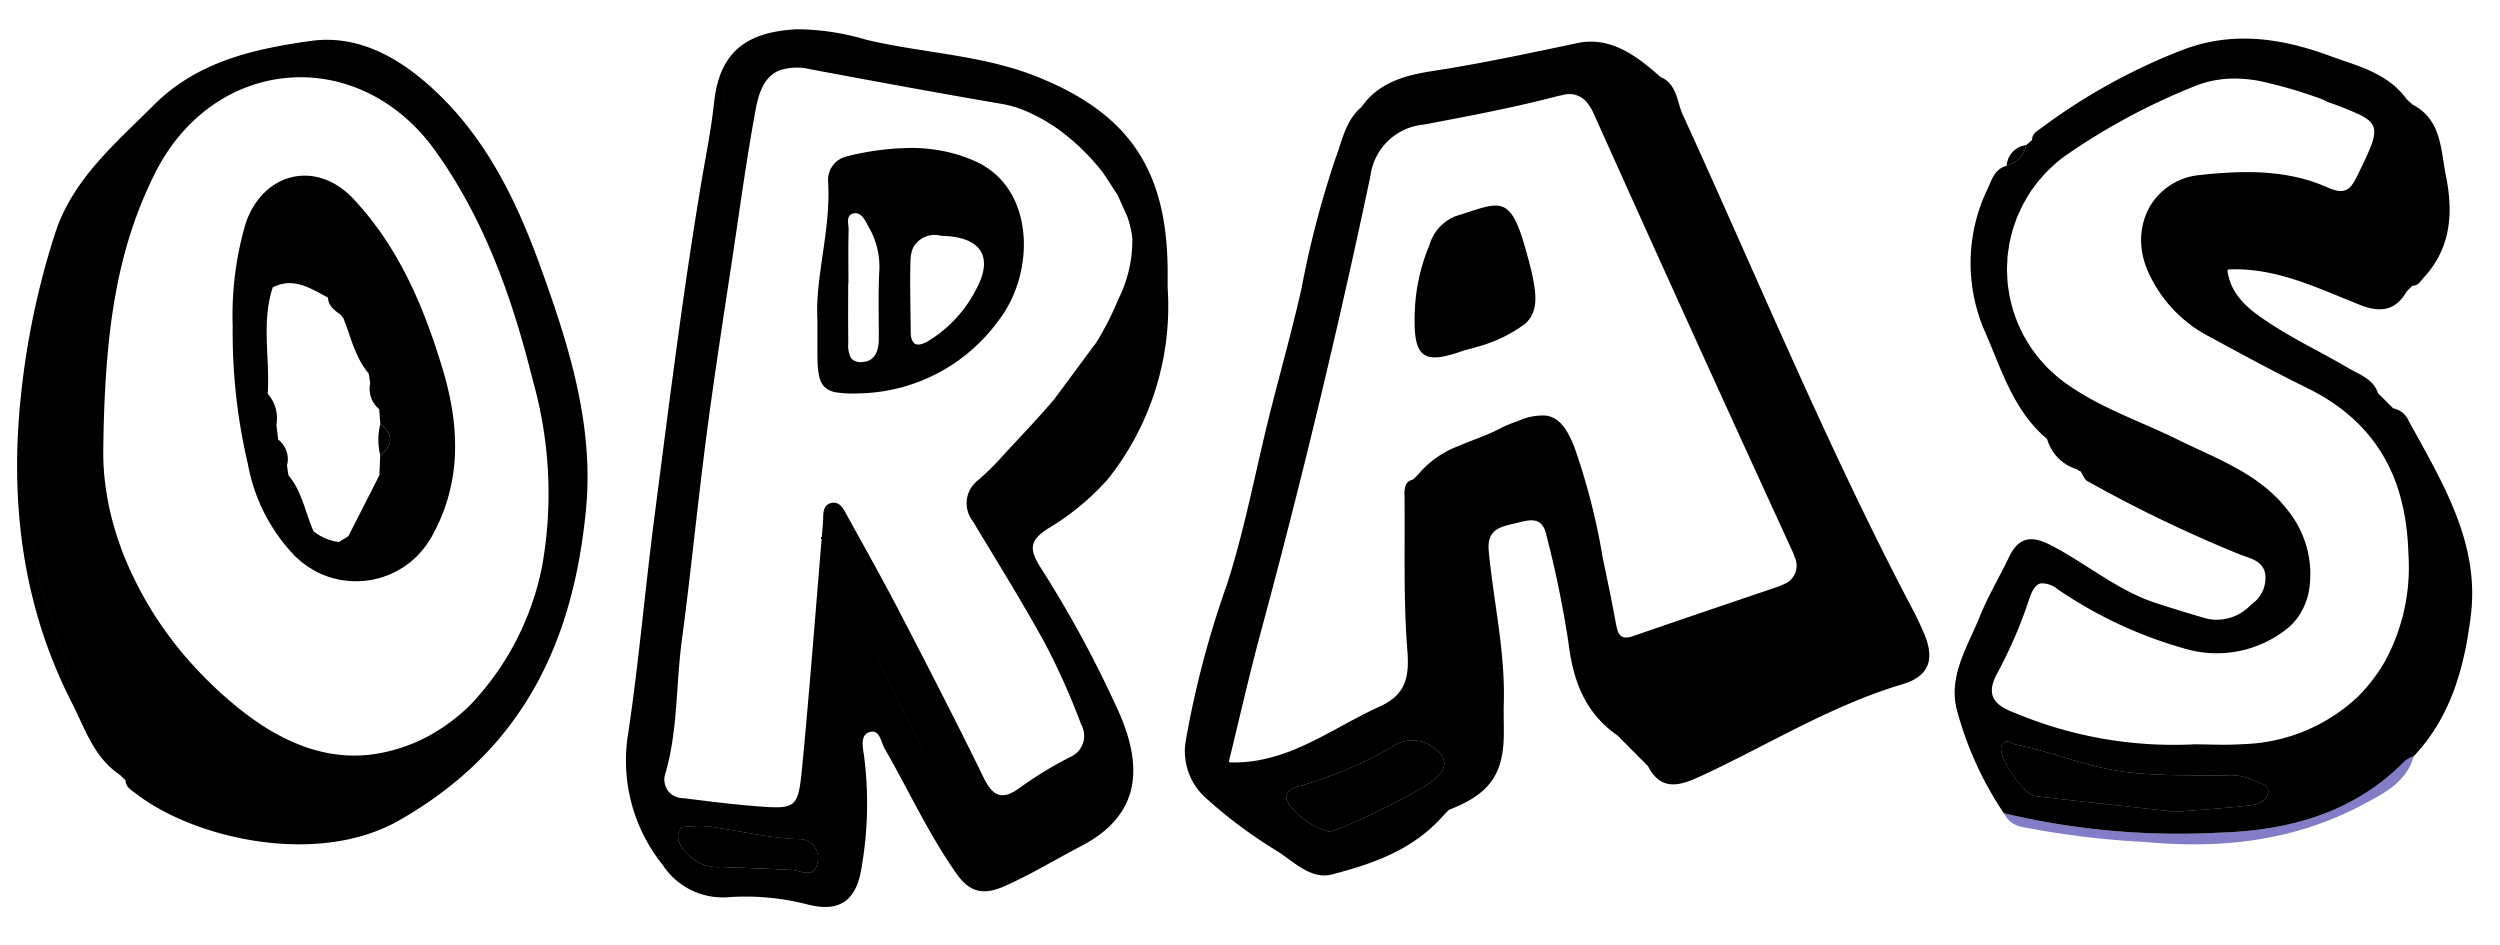 <svg id="Layer_1" data-name="Layer 1" xmlns="http://www.w3.org/2000/svg" viewBox="0 0 180 68.03"><defs><style>.cls-1{fill:#837cc6;}.cls-2{fill:none;}</style></defs><path class="cls-1" d="M144.285,58.551a54.348,54.348,0,0,0,15.5,1.4c5.075-.159,9.707-1.426,13.389-5.177a2.378,2.378,0,0,1,.619-.332c-.53,1.918-2.227,2.725-3.724,3.519-4.857,2.577-10.096,3.173-15.532,2.668a63.331,63.331,0,0,1-7.775-.872C145.821,59.55,144.79,59.619,144.285,58.551Z"/><path class="cls-1" d="M156.643,58.448c-3.094-.342-6.6-.717-10.103-1.128-.839-.098-2.686-2.837-2.442-3.551.237-.695.704-.225,1.057-.154,2.022.41,3.956,1.138,5.968,1.62,2.978.713,5.94.546,8.92.621a3.984,3.984,0,0,1,2.149.299c.425.267,1.252.254,1.101.984-.116.562-.784.794-1.318.855C160.342,58.179,158.7,58.28,156.643,58.448Z"/><path class="cls-1" d="M95.67,59.865a5.131,5.131,0,0,1-2.922-2.067c-.383-.578.112-1.016.73-1.167a30.079,30.079,0,0,0,6.663-2.795,2.573,2.573,0,0,1,2.595-.301c1.556.841,1.672,1.803.245,2.81C101.654,57.282,96.461,59.838,95.67,59.865Z"/><path class="cls-1" d="M50.861,59.493c2.148.266,4.334.842,6.598.925a1.362,1.362,0,0,1,1.381,1.763c-.29,1.101-1.14.496-1.812.458-1.704-.096-3.411-.153-5.117-.215a3.024,3.024,0,0,1-1.745-.395c-.758-.517-1.487-1.262-1.32-2.04C49.031,59.135,50.11,59.729,50.861,59.493Z"/><path class="cls-2" d="M78.935,24.656q.446-.728.84-1.493.392-.766.724-1.576a9.481,9.481,0,0,0,1.031-4.393,6.371,6.371,0,0,0-.127-.778,7.679,7.679,0,0,0-.224-.789L80.47,14.043,79.465,12.501a15.113,15.113,0,0,0-1.24-1.441l-.024-.023A15.458,15.458,0,0,0,76.812,9.78,12.39,12.39,0,0,0,73.717,7.932a7.774,7.774,0,0,0-1.559-.449c-4.611-.785-9.21-1.639-13.807-2.498a4.06,4.06,0,0,0-2.199.068,2.154,2.154,0,0,0-.938.701,3.018,3.018,0,0,0-.338.551,4.697,4.697,0,0,0-.262.686,7.753,7.753,0,0,0-.196.823c-.688,3.706-1.18,7.437-1.746,11.159-.64,4.206-1.289,8.411-1.839,12.629q-.236,1.808-.446,3.62c-.426,3.623-.809,7.251-1.294,10.866-.327,2.441-.317,4.924-.697,7.354a17.825,17.825,0,0,1-.536,2.41,1.325,1.325,0,0,0-.028.309c0.0.009-.003.018-.002.027 0.0.011.007.019.007.03a1.32,1.32,0,0,0,.111.461c.008.018.018.034.026.052a1.33,1.33,0,0,0,.266.365c.014.013.028.024.042.036a1.314,1.314,0,0,0,.385.239c.019.007.037.012.056.018a1.509,1.509,0,0,0,.207.054,1.208,1.208,0,0,0,.276.025l.003 0c.807.099,1.615.201,2.423.296s1.617.181,2.427.247c.077.006.154.017.231.023l.041.003c.356.027.672.051.952.066.16.009.311.015.449.018,1.687.032,1.791-.462,2.036-3.031.555-5.816.999-11.642,1.486-17.464.006-.067.008-.137.01-.207.004-.141.005-.287.017-.427a1.11,1.11,0,0,1,.129-.475.65.65,0,0,1,.414-.296.767.767,0,0,1,.208-.028.678.678,0,0,1,.181.026.753.753,0,0,1,.333.208l.017.015a1.924,1.924,0,0,1,.242.338c.072.123.138.251.203.369,1.257,2.285,2.54,4.557,3.74,6.871,2.064,3.979,4.117,7.965,6.085,11.991.436.892.875,1.292,1.45,1.238a1.647,1.647,0,0,0,.557-.169,4.104,4.104,0,0,0,.652-.408,26.353,26.353,0,0,1,3.579-2.174l.001-0a1.65,1.65,0,0,0,.151-.075c.024-.014.043-.032.067-.047a1.622,1.622,0,0,0,.142-.1c.042-.033.081-.067.119-.103a1.621,1.621,0,0,0,.113-.12c.035-.041.067-.082.098-.125.031-.044.058-.089.084-.135s.05-.093.072-.141c.022-.049.04-.098.057-.149.017-.05.031-.099.043-.15.012-.053.021-.105.028-.159.007-.052.011-.103.013-.155a1.616,1.616,0,0,0-.003-.162c-.003-.054-.009-.107-.018-.161-.009-.053-.02-.105-.034-.157A2.073,2.073,0,0,0,77.85,52.169a51.282,51.282,0,0,0-2.589-5.805c-1.224-2.237-2.546-4.422-3.869-6.605q-.661-1.092-1.319-2.185-.063-.076-.119-.157c-.022-.032-.034-.066-.054-.098a2.101,2.101,0,0,1-.104-.191c-.029-.061-.054-.122-.077-.185-.024-.065-.044-.131-.061-.198q-.025-.099-.04-.199c-.01-.066-.017-.132-.02-.198q-.005-.101-.001-.202c.003-.067.009-.133.018-.199.009-.066.022-.13.037-.195q.024-.099.056-.195c.021-.062.046-.124.074-.184q.042-.092.093-.181c.034-.059.072-.116.112-.172.039-.054.081-.107.125-.158a2.784,2.784,0,0,1,.387-.353,21.522,21.522,0,0,0,1.935-1.953c1.171-1.252,2.35-2.499,3.459-3.798Zm-6.982-1.656a12.707,12.707,0,0,1-10.133,5.325,8.403,8.403,0,0,1-1.551-.064,1.617,1.617,0,0,1-.9-.397c-.42-.412-.518-1.152-.517-2.436 0-.671,0-1.341,0-2.423-.022-.384-.024-.773-.009-1.167.016-.441.055-.889.103-1.341.118-1.104.305-2.238.458-3.393.014-.106.027-.211.04-.317a24.096,24.096,0,0,0,.201-2.426c.011-.433.005-.867-.023-1.304a1.742,1.742,0,0,1,1.326-1.793,19.841,19.841,0,0,1,4.663-.612,12.113,12.113,0,0,1,2.317.228,10.663,10.663,0,0,1,2.289.732C74.574,13.57,74.515,19.642,71.953,23Z"/><path class="cls-2" d="M117.564,45.807c3.458-1.198,6.925-2.367,10.39-3.544a3.857,3.857,0,0,0,.472-.193,1.432,1.432,0,0,0,.785-1.971,4.477,4.477,0,0,0-.195-.495l-.042-.092Q121.825,23.969,114.827,8.359l-.042-.093a3.667,3.667,0,0,0-.562-.933,1.62,1.62,0,0,0-1.716-.485c-.162.027-.336.065-.522.113-3.123.814-6.307,1.407-9.481,2.01a4.257,4.257,0,0,0-3.834,3.706l-.009.042Q95.151,29.327,90.722,45.72l-.011.041c-.806,3.003-1.49,6.038-2.231,9.058l.061.071a9.863,9.863,0,0,0,2.236-.182,13.367,13.367,0,0,0,2.743-.88c.881-.381,1.737-.83,2.59-1.29,1.065-.575,2.125-1.167,3.222-1.663,1.886-.853,2.15-2.111,1.996-4.062-.146-1.847-.187-3.701-.197-5.559-.005-.929-.002-1.858 0-2.787s.003-1.858-.007-2.786a2.046,2.046,0,0,1,.07-.703.661.661,0,0,1,.185-.277.843.843,0,0,1,.368-.177l0-0q.181-.181.362-.363a6.952,6.952,0,0,1,2.875-2.036c.539-.233,1.093-.439,1.641-.657a14.204,14.204,0,0,0,1.6-.73,9.133,9.133,0,0,1,1.022-.401,4.3,4.3,0,0,1,2.026-.417c.724.086,1.249.552,1.723,1.471.119.23.234.488.349.775A47.293,47.293,0,0,1,115.39,40.13c.337,1.612.677,3.224.972,4.845C116.494,45.704,116.718,46.1,117.564,45.807Zm-7.111-23.54a2.153,2.153,0,0,1-.142.382,2.242,2.242,0,0,1-.497.66,10.248,10.248,0,0,1-3.487,1.671c-.345.119-.711.177-1.055.298a9.428,9.428,0,0,1-1.389.396,3.004,3.004,0,0,1-.7.056c-1.128-.063-1.429-1.07-1.31-3.518a13.54,13.54,0,0,1,1.042-4.55,3.195,3.195,0,0,1,1.89-2.098c3.132-.959,3.892-1.728,5.039,2.374.167.596.308,1.128.42,1.605a12.178,12.178,0,0,1,.24,1.281c.023.19.037.369.042.537A3.126,3.126,0,0,1,110.453,22.267Z"/><path class="cls-2" d="M38.367,27.404c-1.462-5.877-3.438-11.509-6.993-16.502-5.523-7.756-15.98-6.932-20.233,1.611C8.482,17.855,7.534,23.553,7.437,32.374a17.184,17.184,0,0,0,.125,2.342,19.684,19.684,0,0,0,.379,2.167,22.465,22.465,0,0,0,1.17,3.582c.227.539.486,1.079.76,1.618.339.666.706,1.331,1.119,1.989a26.825,26.825,0,0,0,1.66,2.354q.457.579.956,1.147A28.731,28.731,0,0,0,15.773,49.781q.585.536,1.213,1.052a21.267,21.267,0,0,0,1.731,1.287,14.921,14.921,0,0,0,3.126,1.611,11.555,11.555,0,0,0,1.332.398,10.451,10.451,0,0,0,1.377.227,9.978,9.978,0,0,0,2.883-.142,12.197,12.197,0,0,0,1.28-.322,12.042,12.042,0,0,0,2.318-.997,13.299,13.299,0,0,0,2.894-2.208A20.143,20.143,0,0,0,39.031,40.773a29.877,29.877,0,0,0,.404-3.354q.053-.842.059-1.684.006-.842-.036-1.684a29.866,29.866,0,0,0-.676-5.006Q38.598,28.22,38.367,27.404Zm-6.532,9.665a13.49,13.49,0,0,1-.695,1.469l-.001.001a6.252,6.252,0,0,1-.457.725c-.036.05-.072.099-.109.148a6.447,6.447,0,0,1-.518.595c-.017.017-.031.038-.048.055q-.224.221-.465.414c-.046.037-.095.069-.142.105-.113.086-.226.172-.344.25-.091.06-.185.112-.278.166-.079.046-.155.095-.236.137-.115.06-.232.112-.349.165-.064.029-.127.061-.192.087-.122.05-.246.092-.37.134-.066.022-.131.047-.198.068-.116.035-.233.062-.351.09-.08.019-.159.041-.239.057-.102.02-.205.033-.307.048-.099.015-.197.031-.297.041-.085.008-.17.01-.255.015-.117.007-.234.014-.352.014-.073-0-.146-.006-.219-.008-.128-.004-.255-.009-.383-.021-.074-.007-.147-.02-.22-.03-.124-.017-.248-.032-.372-.056-.093-.018-.185-.044-.278-.066-.1-.025-.201-.046-.301-.076-.142-.042-.282-.094-.422-.147-.049-.018-.098-.033-.147-.052-.191-.078-.38-.165-.566-.264-.021-.011-.04-.027-.061-.039a6.446,6.446,0,0,1-.67-.423c-.049-.035-.096-.071-.144-.107a6.252,6.252,0,0,1-.649-.565A12.816,12.816,0,0,1,17.851,33.426q-.288-1.223-.501-2.46a41.247,41.247,0,0,1-.596-7.495,22.06,22.06,0,0,1,.375-5.042,22.02,22.02,0,0,1,.559-2.347c1.254-3.676,5.08-4.62,7.761-1.759,3.233,3.45,5.045,7.7,6.398,12.171q.233.77.414,1.537.18.767.3,1.53a16.227,16.227,0,0,1,.2,3.033A13.034,13.034,0,0,1,31.836,37.069Z"/><path class="cls-2" d="M27.313,34.224l.066-1.438a4.646,4.646,0,0,1,.005-2.26q-.041-.534-.083-1.067a1.889,1.889,0,0,1-.643-1.872q-.056-.346-.113-.692a5.333,5.333,0,0,1-.625-.927,10.745,10.745,0,0,1-.645-1.524c-.185-.522-.356-1.049-.565-1.56l-0-0a.427.427,0,0,1-.124-.149c-.016-.025-.045-.039-.056-.068-.437-.318-.889-.625-.918-1.244-1.249-.652-2.463-1.495-3.973-.731h-0c-.833,2.52-.193,5.109-.364,7.66l0.0 0a2.656,2.656,0,0,1,.626,2.242l.128,1.057a1.771,1.771,0,0,1,.633,1.865l.103.701c.981,1.171,1.215,2.677,1.802,4.025l0.0 0-.001-.001a3.607,3.607,0,0,0,1.836.786l.683-.425v-0Z"/><path class="cls-2" d="M67.775,16.981a1.766,1.766,0,0,0-2.018.831,2.362,2.362,0,0,0-.2.939c-.027.85-.025,1.7-.016,2.551.009.851.026,1.702.03,2.553a2.518,2.518,0,0,0,.021.33.949.949,0,0,0,.159.448c.197.258.555.228,1.075-.073a9.27,9.27,0,0,0,3.43-3.677C71.567,18.517,70.677,17.033,67.775,16.981Z"/><path class="cls-2" d="M62.524,16.301c-.238-.446-.505-1.006-.999-.946a.512.512,0,0,0-.349.163c-.211.25-.065.722-.074,1.049-.018.641-.021,1.282-.02,1.923s.007,1.282.007,1.924H61.071c0,1.343-.013,2.687.005,4.03.001.09 0.0.183-0.0.277a2.058,2.058,0,0,0,.155.985.662.662,0,0,0,.203.223.989.989,0,0,0,.599.141H62.032c.976-.026,1.244-.824,1.244-1.708-.001-1.649-.053-3.301.04-4.945A5.746,5.746,0,0,0,62.524,16.301Z"/><path class="cls-2" d="M173.404,39.844c-.008-.321-.025-.637-.048-.948-.029-.397-.073-.785-.126-1.167q-.107-.765-.281-1.485c-.088-.363-.184-.722-.297-1.068a12.342,12.342,0,0,0-.666-1.634,11.338,11.338,0,0,0-1.418-2.192,11.674,11.674,0,0,0-1.237-1.284,13.543,13.543,0,0,0-2.316-1.652q-.433-.247-.899-.476c-2.352-1.153-4.656-2.407-6.959-3.656a9.732,9.732,0,0,1-4.544-4.834,6.032,6.032,0,0,1-.215-.598,5.549,5.549,0,0,1-.222-1.185,4.931,4.931,0,0,1,.33-2.205,4.564,4.564,0,0,1,.517-.949,4.669,4.669,0,0,1,3.373-1.908c3.105-.338,6.268-.411,9.193.897,1.14.51,1.563.221,1.99-.558.061-.111.122-.232.185-.363.171-.351.325-.67.462-.96.137-.29.257-.551.357-.788.067-.158.125-.305.174-.443.049-.138.089-.266.12-.386a1.787,1.787,0,0,0,.064-.63,1.006,1.006,0,0,0-.062-.259,1.136,1.136,0,0,0-.328-.444,3.011,3.011,0,0,0-.62-.395,23.241,23.241,0,0,0-2.215-.886c-.229-.084-.44-.219-.67-.294a33.095,33.095,0,0,0-4.454-1.281,10.643,10.643,0,0,0-1.13-.137,8.179,8.179,0,0,0-1.718.062q-.289.042-.58.108a7.478,7.478,0,0,0-1.172.372,46.61,46.61,0,0,0-9.154,4.903c-.269.186-.526.386-.775.596-.114.097-.218.201-.327.302-.126.117-.254.23-.374.353-.127.13-.244.267-.363.403-.09.103-.183.204-.269.31-.12.148-.229.302-.34.456-.055.076-.115.148-.168.226-.019.028-.034.058-.052.087-.122.185-.233.374-.341.565-.06.106-.124.21-.18.318-.086.166-.162.335-.239.505-.064.14-.13.278-.187.42-.053.133-.096.268-.143.403-.063.18-.129.36-.182.542-.03.104-.051.21-.078.315-.054.211-.108.422-.147.635-.019.101-.029.203-.044.304-.033.215-.067.43-.086.646-.012.133-.013.267-.019.401-.009.183-.021.366-.02.549.001.182.016.364.027.547.008.134.011.269.024.402.022.215.058.429.093.643.017.102.028.204.048.305.042.212.098.422.154.632.028.105.051.212.082.316.055.182.123.36.188.54.049.134.093.268.148.4.059.142.128.28.193.42.078.168.156.336.244.5.058.107.123.211.185.316.111.19.224.378.348.561.071.105.149.207.225.31.112.152.223.305.345.451.087.106.182.206.273.308.121.134.239.27.368.398.12.12.249.232.375.346.111.1.217.204.334.3.248.205.506.4.774.581l.007.006q.454.315.924.598c2.191,1.322,4.615,2.171,6.901,3.299,2.887,1.425,5.99,2.479,8.036,5.208a7.3,7.3,0,0,1,1.417,5.854,4.91,4.91,0,0,1-.62,1.523,4.21,4.21,0,0,1-1.11,1.186,8.103,8.103,0,0,1-6.937,1.362,31.066,31.066,0,0,1-9.4-4.345,1.759,1.759,0,0,0-1.218-.419c-.32.074-.569.389-.796,1.032q-.452,1.387-1.025,2.729-.572,1.341-1.261,2.628c-1.004,1.765-.138,2.433,1.285,2.962a29.539,29.539,0,0,0,12.842,2.238c1.047,0,2.274.072,3.49-.013a12.573,12.573,0,0,0,8.32-3.437,12.23,12.23,0,0,0,1.95-2.559,14.184,14.184,0,0,0,1.704-6.734c0-.012-.001-.024-.001-.035C173.437,40.491,173.427,40.167,173.404,39.844Z"/><path d="M114.955,6.981a6.383,6.383,0,0,1,.348.685c3.046,6.848,6.14,13.675,9.22,20.507.246.546.489,1.094.733,1.641-.244-.547-.487-1.095-.733-1.641-3.08-6.833-6.174-13.66-9.22-20.507A6.379,6.379,0,0,0,114.955,6.981Z"/><path d="M103.009,33.885a16.21,16.21,0,0,0,1.713-.737A16.222,16.222,0,0,1,103.009,33.885Z"/><path d="M102.737,53.534a2.573,2.573,0,0,0-2.595.301,30.078,30.078,0,0,1-6.663,2.795c-.618.151-1.113.589-.73,1.167a5.13,5.13,0,0,0,2.922,2.067c.79-.027,5.983-2.583,7.312-3.52C104.408,55.338,104.293,54.376,102.737,53.534Z"/><path d="M126.435,32.459c1.124,2.526,2.257,5.048,3.479,7.526C128.692,37.507,127.559,34.985,126.435,32.459Z"/><path d="M113.474,5.992a1.5,1.5,0,0,1,1.025.417A1.5,1.5,0,0,0,113.474,5.992Z"/><path d="M101.767,44.767V44.767c-0.0.004 0.0.008-0.0.012C101.767,44.775,101.767,44.771,101.767,44.767Z"/><path d="M1.866,34.239c-.001-.814.029-1.622.083-2.425-.054.803-.084,1.611-.083,2.426.006,5.255,1.572,10.001,3.325,14.801a13.928,13.928,0,0,0,.788,1.739,13.928,13.928,0,0,1-.788-1.739C3.437,44.241,1.871,39.495,1.866,34.239Z"/><path d="M17.851,33.426q-.288-1.223-.501-2.46.213,1.237.501,2.46A12.816,12.816,0,0,0,21.199,39.999a6.252,6.252,0,0,0,.649.565,6.23,6.23,0,0,1-.649-.565A12.816,12.816,0,0,1,17.851,33.426Z"/><path d="M31.139,38.539l.001-.001a13.49,13.49,0,0,0,.695-1.469,13.495,13.495,0,0,1-.695,1.469Z"/><path d="M107.703,49.497c-.091-.742-.202-1.486-.293-2.219-.084-.678-.144-1.36-.199-2.042.055.683.116,1.364.199,2.042C107.5,48.011,107.612,48.755,107.703,49.497Z"/><path d="M90.712,45.761l.011-.041-.011.041c-.806,3.003-1.49,6.038-2.231,9.058a.715.715,0,0,1-.561-.78.715.715,0,0,0,.56.78l.061.071-.061-.071C89.221,51.799,89.906,48.764,90.712,45.761Z"/><path d="M103.883,25.673a9.428,9.428,0,0,0,1.389-.396c.344-.121.71-.178,1.055-.298-.345.119-.711.177-1.055.298A9.43,9.43,0,0,1,103.883,25.673Z"/><path d="M106.919,20.928l.001-.024V20.904a1.111,1.111,0,0,1-.052.239A1.108,1.108,0,0,0,106.919,20.928Z"/><path d="M105.384,19.381a.349.349,0,0,0-.291.283A.349.349,0,0,1,105.384,19.381Z"/><path d="M105.213,21.905a.735.735,0,0,0,.499.148l0-0h-0A.735.735,0,0,1,105.213,21.905Z"/><path d="M38.957,47.272q.244-.594.455-1.205c.401-1.083.777-2.173,1.107-3.269-.329,1.097-.705,2.186-1.107,3.269Q39.202,46.678,38.957,47.272Z"/><path d="M97.607,52.579q.837-.465,1.65-.973c.557-.359,1.023-.616,1.407-.825-.384.209-.85.466-1.407.825Q98.444,52.113,97.607,52.579Z"/><path d="M114.827,8.359q6.998,15.609,14.146,31.151Q121.842,23.961,114.827,8.359Z"/><path d="M102.504,8.972c3.174-.603,6.358-1.197,9.481-2.01.186-.049.36-.087.522-.113-.162.027-.336.065-.522.113-3.123.814-6.307,1.407-9.481,2.01a4.257,4.257,0,0,0-3.834,3.706l-.009.042.009-.042A4.257,4.257,0,0,1,102.504,8.972Z"/><path d="M132.684,35.247c-.585-1.167-1.154-2.343-1.691-3.534Q125.259,18.992,119.595,6.239q5.684,12.744,11.398,25.474C131.53,32.904,132.099,34.08,132.684,35.247Z"/><path d="M92.393,54.979c-.417.162-.85.338-1.288.459.438-.121.871-.297,1.288-.459q.899-.334,1.779-.712Q93.292,54.645,92.393,54.979Z"/><path d="M55.214,5.755a2.154,2.154,0,0,1,.938-.701A2.153,2.153,0,0,0,55.214,5.755Z"/><path d="M59.411,36.52a.651.651,0,0,1,.414-.296.767.767,0,0,1,.208-.028.767.767,0,0,0-.208.028A.65.65,0,0,0,59.411,36.52Z"/><path d="M73.492,56.676a4.104,4.104,0,0,1-.652.408,4.108,4.108,0,0,0,.652-.408,26.357,26.357,0,0,1,3.579-2.174l0-0-.001 0A26.353,26.353,0,0,0,73.492,56.676Z"/><path d="M77.85,52.169a1.649,1.649,0,0,1,.101.23c-.01-.026-.014-.053-.026-.079a1.647,1.647,0,0,0-.076-.151,51.295,51.295,0,0,0-2.589-5.805c-1.224-2.237-2.546-4.422-3.869-6.605,1.323,2.183,2.645,4.368,3.869,6.605A51.282,51.282,0,0,1,77.85,52.169Z"/><path d="M70.073,37.574a2.07,2.07,0,0,1-.172-.255c.02.032.032.067.054.098Q70.01,37.498,70.073,37.574Z"/><path d="M61.231,25.706a2.058,2.058,0,0,1-.155-.985A2.058,2.058,0,0,0,61.231,25.706Z"/><path d="M49.206,57.47l.003 0c.807.099,1.615.201,2.423.296-.808-.094-1.615-.197-2.423-.296Z"/><path d="M121.666,55.567a3.739,3.739,0,0,1-1.228.171A3.736,3.736,0,0,0,121.666,55.567Z"/><path d="M52.672,18.973c.566-3.722,1.059-7.453,1.746-11.159a7.753,7.753,0,0,1,.196-.823,7.752,7.752,0,0,0-.196.822c-.688,3.706-1.18,7.437-1.747,11.159-.64,4.206-1.289,8.411-1.838,12.629q-.236,1.808-.446,3.62.213-1.811.446-3.62C51.383,27.385,52.031,23.179,52.672,18.973Z"/><path d="M37.849,49.571a21.836,21.836,0,0,1-1.357,2.137A21.829,21.829,0,0,0,37.849,49.571Z"/><path d="M61.176,15.518c-.211.25-.065.722-.074,1.049-.018.641-.021,1.282-.02,1.923-.001-.641.002-1.282.02-1.923C61.111,16.24,60.965,15.768,61.176,15.518Z"/><path d="M55.732,58.124c1.687.033,1.791-.462,2.036-3.031.555-5.816.999-11.642,1.486-17.464-.488,5.822-.931,11.649-1.486,17.464C57.522,57.663,57.418,58.157,55.732,58.124Z"/><path d="M30.548,35.121a.602.602,0,0,0-.379-.045A.602.602,0,0,1,30.548,35.121Z"/><path d="M61.071,20.414h-0c0,1.343-.013,2.687.005,4.03.001.09 0.0.183,0,.277 0-.094.001-.187 0-.277C61.058,23.1,61.071,21.757,61.071,20.414Z"/><path d="M26.441,38.116c.004.002.009-.002.013 0a.217.217,0,0,1-.059-.054C26.412,38.08,26.418,38.104,26.441,38.116Z"/><path d="M55.283,58.106c-.28-.015-.596-.039-.952-.066C54.687,58.067,55.003,58.091,55.283,58.106Z"/><path d="M29.981,35.133a6.883,6.883,0,0,0-.719.424,2.21,2.21,0,0,0-.313.216,2.204,2.204,0,0,1,.313-.216A6.883,6.883,0,0,1,29.981,35.133Z"/><path d="M26.343,38.002a.214.214,0,0,1,.003-.176.431.431,0,0,1,.1-.114.431.431,0,0,0-.1.114A.208.208,0,0,0,26.343,38.002Z"/><path d="M26.885,37.448l.107.116-.107-.116 0.0 0c-.046.031-.097.059-.148.087C26.788,37.507,26.838,37.479,26.885,37.448Z"/><path d="M65.75,24.633a.949.949,0,0,1-.159-.448A.949.949,0,0,0,65.75,24.633Z"/><path d="M67.867,23.825a9.269,9.269,0,0,0,1.727-1.851A9.271,9.271,0,0,1,67.867,23.825Z"/><path d="M17.129,18.428a22.06,22.06,0,0,0-.375,5.042,41.247,41.247,0,0,0,.596,7.495,41.203,41.203,0,0,1-.595-7.495A22.045,22.045,0,0,1,17.129,18.428Z"/><path d="M162.023,39.478a19.739,19.739,0,0,1-3.371-1.341q-2.201-1.075-4.419-2.116,2.215,1.046,4.419,2.116a19.742,19.742,0,0,0,3.371,1.341c1.853.517,2.317,1.889,1.302,3.518a5.511,5.511,0,0,1-.49.672,5.506,5.506,0,0,0,.49-.672C164.341,41.367,163.877,39.995,162.023,39.478Z"/><path d="M141.351,49.939c-.023,1.878,1.188,3.468,1.808,5.192a6.214,6.214,0,0,0,.266.617,6.213,6.213,0,0,1-.266-.617C142.54,53.407,141.328,51.818,141.351,49.939Z"/><path d="M145.811,39.7a2.739,2.739,0,0,0-.67.916c-.584,1.076-1.124,2.174-1.636,3.285.512-1.111,1.052-2.209,1.636-3.285A2.74,2.74,0,0,1,145.811,39.7Z"/><path d="M145.884,10.45a1.837,1.837,0,0,1-1.403,1.466A1.837,1.837,0,0,0,145.884,10.45Z"/><path d="M48.873,57.44c.019.004.038.002.057.005a1.509,1.509,0,0,1-.207-.054A1.322,1.322,0,0,0,48.873,57.44Z"/><path d="M169.544,18.267a1.547,1.547,0,0,1-.108.221,1.547,1.547,0,0,0,.108-.221c.014-.036.011-.064.022-.098C169.555,18.204,169.559,18.231,169.544,18.267Z"/><path d="M4.248,23.882c-.613,3.323-1.637,6.602-.856,10.07.12.531.221,1.066.314,1.603-.093-.537-.194-1.072-.314-1.603-.781-3.468.243-6.747.856-10.07.251-1.362.763-2.677,1.008-4.039a3.591,3.591,0,0,1,.192-.669,3.591,3.591,0,0,0-.192.669C5.011,21.205,4.499,22.52,4.248,23.882Z"/><path d="M143.799,24.599a17.548,17.548,0,0,1-.972-3.22A17.546,17.546,0,0,0,143.799,24.599Z"/><path d="M23.614,21.423h0c-.074-1.451-1.344-1.481-2.271-1.754a2.054,2.054,0,0,0-.565-.088,2.052,2.052,0,0,1,.565.088C22.27,19.942,23.54,19.972,23.614,21.423Z"/><path d="M144.28,58.048a3.536,3.536,0,0,0-.352-1.291A3.536,3.536,0,0,1,144.28,58.048Z"/><path d="M165.01,17.692a7.878,7.878,0,0,1,1.928.426,2.844,2.844,0,0,1,.516.216,2.844,2.844,0,0,0-.516-.216,7.878,7.878,0,0,0-1.928-.426c-.506-.011-1.017-.133-1.098-.728a.92.92,0,0,1-.004-.239.921.921,0,0,0,.004.239C163.993,17.559,164.504,17.681,165.01,17.692Z"/><path d="M20.393,33.348c.085.058.176.114.27.169l.103.701-.103-.701C20.568,33.462,20.478,33.406,20.393,33.348Z"/><path d="M169.786,50.143a12.23,12.23,0,0,0,1.95-2.559,14.175,14.175,0,0,0,.738-1.597,14.174,14.174,0,0,1-.738,1.597A12.23,12.23,0,0,1,169.786,50.143Z"/><path d="M19.621,30.455a2.244,2.244,0,0,0,.28.139l.128,1.057-.128-1.057A2.245,2.245,0,0,1,19.621,30.455Z"/><path d="M173.438,40.815c-.001-.323-.011-.647-.034-.971-.008-.321-.025-.637-.048-.948.023.311.04.627.048.948C173.427,40.167,173.437,40.491,173.438,40.815Z"/><path d="M159.155,24.281c2.303,1.249,4.607,2.503,6.959,3.656C163.762,26.784,161.458,25.53,159.155,24.281Z"/><path d="M169.578,12.94c.061-.111.122-.232.185-.363.171-.351.325-.67.462-.96-.137.29-.292.608-.462.96C169.7,12.708,169.639,12.829,169.578,12.94Z"/><path d="M146.291,25.125c.054.077.115.148.171.224-.076-.103-.153-.205-.225-.31C146.257,25.067,146.272,25.097,146.291,25.125Z"/><path d="M162.191,56.154a3.984,3.984,0,0,0-2.149-.299c-2.979-.075-5.941.093-8.92-.621-2.012-.482-3.946-1.21-5.968-1.62-.353-.071-.82-.541-1.057.154-.244.714,1.603,3.452,2.442,3.551,3.502.411,7.009.785,10.103,1.128,2.057-.168,3.699-.269,5.331-.454.534-.061,1.202-.293,1.318-.855C163.443,56.408,162.616,56.421,162.191,56.154Z"/><path d="M63.97,52.773c.115.259.226.513.339.735q.407.849.842,1.684-.433-.836-.841-1.684C64.196,53.285,64.086,53.032,63.97,52.773Z"/><path d="M130.787,44.337q-.072.016-.144.036a2.456,2.456,0,0,1,.316-.055C130.902,44.326,130.845,44.325,130.787,44.337Z"/><path d="M117.815,50.747a2.727,2.727,0,0,1-.373-.554A2.725,2.725,0,0,0,117.815,50.747Z"/><path d="M133.745,46.242h0l-.005-.016.004.015c.065.64-.383.857-.812,1.054C133.36,47.098,133.809,46.881,133.745,46.242Z"/><path d="M121.73,45.155a41.127,41.127,0,0,0,7.346-2.745c.695-.392,1.124-.733,1.15-1.302-.026.569-.455.911-1.15,1.302a41.126,41.126,0,0,1-7.346,2.745c-1.263.424-2.556.763-3.811,1.208-.731.259-1.258.364-1.64.027.382.337.91.233,1.64-.026C119.174,45.918,120.467,45.579,121.73,45.155Z"/><path d="M125.995,46.369a14.692,14.692,0,0,1-2.781.856,14.692,14.692,0,0,0,2.781-.856c1.542-.683,3.088-1.357,4.648-1.996C129.083,45.013,127.537,45.686,125.995,46.369Z"/><path d="M24.531,22.668v0c.011.028.04.043.056.068C24.571,22.71,24.542,22.696,24.531,22.668Z"/><path d="M27.379,32.786l-.066,1.438.066-1.438c.951-.751.946-1.504.006-2.26l-.083-1.067a2.36,2.36,0,0,0,.2-.33,2.361,2.361,0,0,1-.2.33q.041.534.083,1.067C28.325,31.282,28.329,32.035,27.379,32.786Z"/><path d="M108.938,31.143c-.295.103-.585.217-.871.34.286-.123.576-.237.872-.34.211-.073.406-.14.589-.2C109.344,31.003,109.149,31.07,108.938,31.143Z"/><path d="M117.728,48.934a1.004,1.004,0,0,0-.406.762.789.789,0,0,0,.024.238.789.789,0,0,1-.024-.238A1.004,1.004,0,0,1,117.728,48.934Z"/><path d="M62.52,46.159q2.154,4.4,4.432,8.739Q64.68,50.558,62.52,46.159Z"/><path d="M105.012,20.646v0a1.184,1.184,0,0,1,.026.215A1.19,1.19,0,0,0,105.012,20.646Z"/><path d="M47.497,38.987c.269-2.26.578-4.516.901-6.77-.323,2.254-.632,4.51-.901,6.77-.668,5.608-1.18,11.234-1.791,16.849a3.681,3.681,0,0,0,.174,1.285,3.681,3.681,0,0,1-.174-1.285C46.317,50.221,46.829,44.594,47.497,38.987Z"/><path d="M53.94,3.78c1.711-.656,3.447-1.305,5.461-.843,4.376,1.004,8.835,1.645,13.207,2.663,7.069,1.645,10.315,5.863,10.863,12.989q.099.88.128,1.762-.028-.881-.128-1.762C82.923,11.463,79.677,7.245,72.608,5.6c-4.372-1.018-8.831-1.659-13.207-2.663-2.015-.462-3.75.187-5.461.843-2.024.776-1.717,2.972-1.998,4.576-.746,4.256-1.351,8.538-1.953,12.82.602-4.282,1.207-8.563,1.953-12.819C52.223,6.753,51.915,4.556,53.94,3.78Z"/><path d="M27.636,28.56c-.027-.426-.388-.739-.977-.973l-.113-.692v0q.057.346.113.692C27.247,27.821,27.608,28.133,27.636,28.56Z"/><path d="M153.507,5.857q.638-.358,1.277-.667-.64.309-1.277.667a49.482,49.482,0,0,0-5.424,3.353c-.521.388-1.012.92-1.766.867.754.052,1.245-.479,1.766-.867A49.476,49.476,0,0,1,153.507,5.857Z"/><path d="M58.841,62.18a1.362,1.362,0,0,0-1.381-1.763c-2.264-.083-4.45-.659-6.598-.925-.751.236-1.831-.358-2.014.496-.167.778.562,1.523,1.32,2.04a3.025,3.025,0,0,0,1.745.395c1.706.062,3.413.119,5.117.215C57.701,62.676,58.551,63.281,58.841,62.18Z"/><polygon points="22.567 38.242 22.567 38.242 22.568 38.242 22.567 38.242"/><path d="M73.686,40.055a4.044,4.044,0,0,0,.317.604q1.06,1.572,2.023,3.204-.964-1.631-2.023-3.204A4.044,4.044,0,0,1,73.686,40.055Z"/><path d="M75.377,38.104a18.331,18.331,0,0,0,4.368-3.578,19.987,19.987,0,0,0,4.325-13.813c-.001-.487.005-.976-.002-1.464-.097-7.071-2.815-11.08-9.385-13.72-3.933-1.58-8.198-1.695-12.275-2.657a17.833,17.833,0,0,0-5.041-.765c-3.718.193-5.569,1.707-5.952,5.271-.215,2.002-.624,3.974-.952,5.943-1.319,7.924-2.303,15.893-3.338,23.853-.674,5.188-1.121,10.426-1.888,15.586a11.971,11.971,0,0,0,2.473,9.506,5.154,5.154,0,0,0,4.671,2.336,17.923,17.923,0,0,1,5.635.486c2.422.662,3.665-.205,4.03-2.709a26.799,26.799,0,0,0,.158-8.012c-.087-.563-.276-1.435.38-1.649.769-.251.842.716,1.108,1.178,1.735,3.006,3.172,6.174,5.193,9.029.987,1.395,2.001,1.512,3.435.881,1.905-.839,3.671-1.925,5.509-2.88,4.413-2.292,4.354-5.799,2.83-9.427a82.256,82.256,0,0,0-5.811-10.753C74.103,39.52,74.168,38.914,75.377,38.104Zm-2.941-5.547a21.522,21.522,0,0,1-1.935,1.953,2.784,2.784,0,0,0-.387.353c-.045.051-.086.104-.125.158-.04.056-.078.113-.112.172q-.051.088-.093.181c-.027.061-.052.122-.074.184q-.033.096-.056.195c-.015.065-.028.129-.037.195-.009.066-.015.132-.018.199q-.004.101.001.202c.003.066.011.132.02.198q.015.1.04.199c.017.067.037.132.061.198.023.063.048.124.077.185a2.101,2.101,0,0,0,.104.191,2.07,2.07,0,0,0,.172.255q.656,1.094,1.319,2.185c1.323,2.183,2.645,4.368,3.869,6.605A51.295,51.295,0,0,1,77.85,52.169a1.647,1.647,0,0,1,.076.151c.011.026.016.053.026.079a1.648,1.648,0,0,1,.052.162c.014.052.025.104.034.157.009.054.015.107.018.161a1.616,1.616,0,0,1,.003.162c-.002.052-.006.104-.013.155-.007.054-.016.107-.028.159-.012.051-.026.101-.043.15-.017.051-.035.1-.057.149-.021.049-.045.095-.072.141s-.054.091-.084.135c-.03.044-.063.085-.098.125a1.621,1.621,0,0,1-.113.12c-.038.036-.077.07-.119.103a1.622,1.622,0,0,1-.142.1c-.023.015-.042.033-.067.047a1.65,1.65,0,0,1-.151.075l-0.0 0a26.357,26.357,0,0,0-3.579,2.174,4.108,4.108,0,0,1-.652.408,1.647,1.647,0,0,1-.557.169c-.575.054-1.014-.346-1.45-1.238-1.968-4.027-4.021-8.013-6.085-11.991-1.201-2.314-2.483-4.586-3.74-6.871-.065-.118-.131-.246-.203-.369a1.924,1.924,0,0,0-.242-.338l-.017-.015a.753.753,0,0,0-.333-.208.678.678,0,0,0-.181-.026.767.767,0,0,0-.208.028.651.651,0,0,0-.414.296,1.11,1.11,0,0,0-.129.475c-.012.14-.013.285-.017.427-.002.071-.005.14-.01.207-.488,5.822-.931,11.649-1.486,17.464-.245,2.57-.349,3.064-2.036,3.031-.138-.003-.289-.009-.449-.018-.28-.015-.596-.039-.952-.066l-.041-.003c-.077-.006-.154-.017-.231-.023-.81-.067-1.619-.153-2.427-.247s-1.615-.197-2.423-.296l-.003-0a1.208,1.208,0,0,1-.276-.025c-.019-.003-.038-.001-.057-.005a1.322,1.322,0,0,1-.15-.049c-.019-.007-.038-.011-.056-.018a1.314,1.314,0,0,1-.385-.239c-.014-.013-.028-.023-.042-.036a1.33,1.33,0,0,1-.266-.365c-.009-.018-.018-.034-.026-.052a1.32,1.32,0,0,1-.111-.461c-.001-.011-.007-.019-.007-.03-0-.009.003-.018.002-.027a1.325,1.325,0,0,1,.028-.309,17.825,17.825,0,0,0,.536-2.41c.38-2.43.369-4.913.697-7.354.485-3.615.868-7.243,1.294-10.866q.213-1.811.446-3.62c.549-4.218,1.198-8.424,1.838-12.629.566-3.722,1.059-7.453,1.747-11.159a7.752,7.752,0,0,1,.196-.822,4.697,4.697,0,0,1,.262-.686,3.018,3.018,0,0,1,.338-.551,2.153,2.153,0,0,1,.938-.701,4.06,4.06,0,0,1,2.199-.068c4.597.859,9.196,1.713,13.807,2.498a7.774,7.774,0,0,1,1.559.449A12.39,12.39,0,0,1,76.812,9.78a15.458,15.458,0,0,1,1.388,1.258l.024.023a15.113,15.113,0,0,1,1.24,1.441L80.47,14.043l.709,1.584a7.679,7.679,0,0,1,.224.789,6.371,6.371,0,0,1,.127.778,9.481,9.481,0,0,1-1.031,4.393q-.33.811-.724,1.576-.392.766-.84,1.493l-3.04,4.103C74.785,30.058,73.606,31.305,72.436,32.557Zm-5.484,22.341q-2.278-4.339-4.432-8.739Q64.68,50.558,66.952,54.898Zm-9.923,7.741c-1.704-.096-3.411-.153-5.117-.215a3.025,3.025,0,0,1-1.745-.395c-.758-.517-1.487-1.262-1.32-2.04.183-.854,1.263-.26,2.014-.496,2.148.266,4.334.841,6.598.925a1.362,1.362,0,0,1,1.381,1.763C58.551,63.281,57.701,62.676,57.029,62.638ZM51.941,8.357c.281-1.604-.026-3.801,1.998-4.576,1.711-.656,3.447-1.305,5.461-.843,4.376,1.004,8.835,1.645,13.207,2.663C79.677,7.245,82.923,11.463,83.472,18.589q.099.881.128,1.762-.028-.881-.128-1.762C82.923,11.463,79.677,7.246,72.608,5.6c-4.372-1.018-8.831-1.659-13.207-2.663-2.015-.462-3.75.187-5.461.843-2.024.776-1.717,2.972-1.998,4.576-.746,4.256-1.351,8.538-1.953,12.819C50.59,16.895,51.195,12.613,51.941,8.357ZM45.706,55.835c.611-5.615,1.123-11.241,1.791-16.849.269-2.26.578-4.516.901-6.77-.323,2.254-.632,4.51-.901,6.77C46.829,44.594,46.317,50.221,45.706,55.835a3.681,3.681,0,0,0,.174,1.285A3.681,3.681,0,0,1,45.706,55.835Zm18.604-2.327c-.114-.223-.224-.476-.339-.735.115.259.226.513.339.735q.407.849.841,1.684Q64.718,54.357,64.31,53.508Zm11.717-9.646q-.964-1.631-2.023-3.204a4.044,4.044,0,0,1-.317-.604,4.044,4.044,0,0,0,.317.604Q75.064,42.231,76.027,43.862Z"/><path d="M30.851,6.108c-2.411-2.129-5.254-3.619-8.497-3.158C18.267,3.53,14.222,4.419,11.072,7.567c-2.771,2.769-5.819,5.324-7.085,9.178A57.037,57.037,0,0,0,1.505,28.513c-.806,7.633.103,15.105,3.659,22.068.954,1.868,1.592,3.964,3.481,5.216a12.835,12.835,0,0,0-.569-1.304,12.84,12.84,0,0,1,.569,1.304q.195.196.391.392c.018.508.453.718.769.962,4.135,3.201,13.006,5.291,18.924,1.922,8.945-5.093,12.556-12.875,13.465-22.427.584-6.14-1.286-11.939-3.348-17.62C37.088,14.186,34.807,9.601,30.851,6.108ZM39.494,35.735q-.006.842-.059,1.684a29.877,29.877,0,0,1-.404,3.354,20.143,20.143,0,0,1-5.104,9.914A13.299,13.299,0,0,1,31.033,52.895a12.042,12.042,0,0,1-2.318.997,12.197,12.197,0,0,1-1.28.322,9.978,9.978,0,0,1-2.883.142,10.451,10.451,0,0,1-1.377-.227,11.555,11.555,0,0,1-1.332-.398,14.921,14.921,0,0,1-3.126-1.611,21.267,21.267,0,0,1-1.731-1.287q-.629-.516-1.213-1.052A28.731,28.731,0,0,1,13.606,47.572q-.499-.567-.956-1.147a26.825,26.825,0,0,1-1.66-2.354c-.413-.659-.78-1.323-1.119-1.989-.274-.539-.534-1.079-.76-1.618a22.465,22.465,0,0,1-1.17-3.582,19.684,19.684,0,0,1-.379-2.167,17.184,17.184,0,0,1-.125-2.342C7.534,23.553,8.482,17.855,11.141,12.514c4.253-8.543,14.71-9.367,20.233-1.611,3.555,4.993,5.531,10.625,6.993,16.502q.231.815.414,1.641a29.866,29.866,0,0,1,.676,5.006Q39.5,34.892,39.494,35.735ZM5.256,19.842c-.245,1.363-.757,2.677-1.008,4.039-.613,3.323-1.637,6.602-.856,10.07.12.531.221,1.066.314,1.603-.093-.537-.194-1.072-.314-1.603-.781-3.468.243-6.747.856-10.07.251-1.362.763-2.677,1.008-4.039a3.591,3.591,0,0,1,.192-.669A3.591,3.591,0,0,0,5.256,19.842ZM5.19,49.041C3.437,44.241,1.871,39.495,1.866,34.239c-.001-.814.029-1.622.083-2.426-.054.803-.084,1.611-.083,2.425.006,5.255,1.572,10.001,3.325,14.801a13.928,13.928,0,0,0,.788,1.739A13.928,13.928,0,0,1,5.19,49.041Zm31.302,2.668a21.836,21.836,0,0,0,1.357-2.137A21.829,21.829,0,0,1,36.493,51.709Zm2.92-5.642q-.21.611-.455,1.205.244-.594.455-1.205c.401-1.083.777-2.173,1.107-3.269C40.19,43.894,39.813,44.984,39.412,46.067Z"/><path d="M137.804,44.055C131.654,32.403,126.636,20.227,121.161,8.262c-.434-.949-.411-2.23-1.628-2.732a2.222,2.222,0,0,0,.003.357,2.222,2.222,0,0,1-.003-.357l-.018-.019c-1.694-1.517-3.584-2.905-5.937-2.41-3.496.736-6.977,1.485-10.514,2.027-1.852.284-3.807.813-5.022,2.557l-.031.033v0c-1.134.967-1.372,2.405-1.854,3.687a69.481,69.481,0,0,0-2.441,9.331c-.809,3.609-1.859,7.164-2.705,10.765-.832,3.545-1.553,7.112-2.67,10.588a68.885,68.885,0,0,0-2.938,11.087,4.512,4.512,0,0,0,1.308,4.18A33.614,33.614,0,0,0,91.981,61.294c1.212.787,2.434,2.052,3.926,1.664,2.787-.724,5.554-1.667,7.648-3.848-.297.136-.594.274-.891.411.297-.137.594-.275.891-.411q.381-.4.761-.8c2.93-1.126,3.954-2.555,3.96-5.53.001-.733-.022-1.466-.002-2.198.102-3.678-.739-7.264-1.084-10.899-.142-1.491.718-1.732,1.795-1.977.956-.217,2.01-.665,2.34.765a76.698,76.698,0,0,1,1.609,7.837c.336,2.739,1.205,5.044,3.535,6.653V52.961q1.092,1.1,2.185,2.2c.993,1.942,2.48,1.334,3.887.681,4.797-2.227,9.311-5.049,14.443-6.579,1.969-.587,2.337-1.853,1.522-3.719C138.285,45.042,138.06,44.54,137.804,44.055Zm-4.061,2.185-.004-.015.005.016h-0c.064.639-.384.856-.813,1.053C133.36,47.098,133.809,46.881,133.743,46.241Zm-10.529.985a14.692,14.692,0,0,0,2.781-.856c1.542-.683,3.088-1.357,4.648-1.996q.071-.02.144-.036c.058-.013.115-.011.172-.02a2.456,2.456,0,0,0-.316.055c-1.56.64-3.107,1.313-4.648,1.996A14.692,14.692,0,0,1,123.214,47.225Zm7.779-15.512c.537,1.191,1.106,2.366,1.691,3.534-.585-1.167-1.154-2.343-1.691-3.534Q125.279,18.983,119.595,6.239,125.259,18.992,130.993,31.713Zm-22.926-.23c.286-.123.576-.237.871-.34.211-.073.406-.14.589-.2-.182.06-.378.127-.589.2C108.643,31.246,108.353,31.361,108.067,31.483Zm7.323,8.647a47.293,47.293,0,0,0-2.044-7.965c-.115-.287-.23-.546-.349-.775-.474-.919-.999-1.385-1.723-1.471a4.3,4.3,0,0,0-2.026.417,9.133,9.133,0,0,0-1.022.401,14.204,14.204,0,0,1-1.6.73c-.547.218-1.102.424-1.641.657a6.952,6.952,0,0,0-2.875,2.036q-.181.181-.362.363l-0.0 0a.843.843,0,0,0-.368.177.661.661,0,0,0-.185.277,2.046,2.046,0,0,0-.07.703c.009.928.008,1.857.007,2.786s-.005,1.858-0,2.787c.01,1.857.051,3.712.197,5.559.154,1.952-.11,3.21-1.996,4.062-1.097.496-2.156,1.088-3.222,1.663-.852.46-1.708.909-2.59,1.29a13.367,13.367,0,0,1-2.743.88,9.863,9.863,0,0,1-2.236.182L88.48,54.819a.715.715,0,0,1-.56-.78.715.715,0,0,0,.561.78c.741-3.02,1.426-6.055,2.231-9.058l.011-.041q4.429-16.393,7.938-33l.009-.042a4.257,4.257,0,0,1,3.834-3.706c3.174-.603,6.358-1.197,9.481-2.01.186-.049.36-.087.522-.113a1.62,1.62,0,0,1,1.716.485,3.667,3.667,0,0,1,.562.933l.042.093q7.015,15.602,14.146,31.151l.042.092a4.477,4.477,0,0,1,.195.495,1.432,1.432,0,0,1-.785,1.971,3.857,3.857,0,0,1-.472.193c-3.464,1.178-6.932,2.347-10.39,3.544-.846.293-1.07-.103-1.203-.832C116.067,43.355,115.727,41.742,115.39,40.13ZM91.104,55.438c.438-.121.871-.297,1.288-.459q.899-.334,1.779-.712-.88.378-1.779.712C91.975,55.141,91.542,55.316,91.104,55.438Zm10.662-10.671c-0.0.004 0.0.008-0.0.012 0-.004-0-.008 0-.012Zm-1.102,6.014c-.384.209-.85.466-1.407.825q-.813.507-1.65.973.837-.465,1.65-.973C99.814,51.246,100.28,50.989,100.664,50.78ZM113.474,5.992a1.5,1.5,0,0,1,1.025.417A1.5,1.5,0,0,0,113.474,5.992Zm12.961,26.467c1.124,2.526,2.257,5.048,3.479,7.526C128.692,37.507,127.559,34.985,126.435,32.459Zm-1.912-4.286c.246.546.489,1.094.733,1.641-.244-.547-.487-1.095-.733-1.641-3.08-6.833-6.174-13.66-9.22-20.507a6.383,6.383,0,0,0-.348-.685,6.379,6.379,0,0,1,.348.685C118.349,14.514,121.443,21.34,124.523,28.173ZM102.982,56.344c-1.328.938-6.521,3.494-7.312,3.52a5.13,5.13,0,0,1-2.922-2.067c-.383-.578.112-1.016.73-1.167a30.078,30.078,0,0,0,6.663-2.795,2.573,2.573,0,0,1,2.595-.301C104.293,54.376,104.408,55.338,102.982,56.344Zm.027-22.459a16.222,16.222,0,0,0,1.713-.737A16.21,16.21,0,0,1,103.009,33.885Zm4.401,13.392c.09.734.202,1.478.293,2.219-.091-.742-.203-1.486-.293-2.219-.084-.678-.144-1.36-.199-2.042C107.266,45.917,107.326,46.599,107.41,47.277Zm8.868-.888c.382.337.91.233,1.64-.027,1.255-.445,2.548-.784,3.811-1.208a41.126,41.126,0,0,0,7.346-2.745c.695-.392,1.124-.733,1.15-1.302-.026.569-.455.911-1.15,1.302a41.127,41.127,0,0,1-7.346,2.745c-1.263.424-2.556.763-3.811,1.208C117.188,46.622,116.661,46.726,116.279,46.389Zm1.044,3.307a1.004,1.004,0,0,1,.406-.762,1.004,1.004,0,0,0-.406.762.789.789,0,0,0,.024.238A.789.789,0,0,1,117.322,49.696Zm.12.497a2.727,2.727,0,0,0,.373.554A2.725,2.725,0,0,1,117.442,50.193Zm2.996,5.545a3.739,3.739,0,0,0,1.228-.171A3.736,3.736,0,0,1,120.438,55.738Z"/><path d="M173.413,30.282a1.505,1.505,0,0,0-1.099-.881q-.547-.542-1.093-1.085c-.288-.174-.59-.326-.885-.49.295.164.597.316.885.49-.341-1.038-1.336-1.339-2.138-1.813-1.811-1.073-3.729-1.974-5.491-3.119-1.446-.939-2.945-1.954-3.219-3.909l0-0.0.075-.074 0-0c3.436-.161,6.428,1.355,9.49,2.559,1.45.571,2.549.413,3.352-.987l0-0q.2-.2.4-.399c.433.008.605-.357.84-.611,1.957-2.122,2.11-4.685,1.577-7.304-.38-1.872-.301-4.043-2.413-5.135V7.524l-.418-.384c-1.366-1.899-3.554-2.391-5.555-3.125-3.415-1.253-6.876-1.794-10.465-.464a42.89,42.89,0,0,0-10.321,5.693c-.274.2-.639.39-.619.834.754.052,1.245-.479,1.766-.867a49.482,49.482,0,0,1,5.424-3.353q.638-.358,1.277-.667-.64.309-1.277.667a49.476,49.476,0,0,0-5.424,3.353c-.521.388-1.012.92-1.766.867q-.217.186-.434.372a1.837,1.837,0,0,1-1.403,1.466l-.036.03c-.818.232-1.027.966-1.322,1.619a12.297,12.297,0,0,0-.16,10.416c1.178,2.715,2.029,5.595,4.406,7.607l.024.019a3.184,3.184,0,0,0,2.163,2.184.495.495,0,0,0,.245.141c.165.243.273.595.503.714a97.506,97.506,0,0,0,11.007,5.29c.756.28,1.593.449,1.781,1.351a2.28,2.28,0,0,1-.992,2.227,3.372,3.372,0,0,1-3.156,1.04c-1.227-.34-2.441-.725-3.654-1.114-2.825-.908-5.072-2.878-7.671-4.208-1.374-.704-2.288-.542-2.964.874-.682,1.427-1.507,2.793-2.096,4.255-.877,2.177-2.311,4.339-1.655,6.783a24.865,24.865,0,0,0,3.355,7.381v-0l.026.028a54.348,54.348,0,0,0,15.5,1.4c5.075-.159,9.707-1.426,13.389-5.177a2.377,2.377,0,0,1,.617-.331l-.001.004 0-0-0.0 0.0 0-0c2.715-2.86,3.683-6.539,4.12-10.212C178.531,39.023,175.803,34.651,173.413,30.282ZM169.437,18.488a1.547,1.547,0,0,0,.108-.221c.014-.036.011-.064.022-.098-.011.034-.008.062-.022.098A1.547,1.547,0,0,1,169.437,18.488Zm-5.525-1.525c.08.595.591.717,1.098.728a7.878,7.878,0,0,1,1.928.426,2.844,2.844,0,0,1,.516.216,2.844,2.844,0,0,0-.516-.216,7.878,7.878,0,0,0-1.928-.426c-.506-.011-1.017-.133-1.098-.728a.921.921,0,0,1-.004-.239A.92.92,0,0,0,163.912,16.964Zm-21.086,4.415a17.548,17.548,0,0,0,.972,3.22A17.546,17.546,0,0,1,142.826,21.379ZM163.325,42.996c1.015-1.629.551-3.001-1.302-3.518a19.742,19.742,0,0,1-3.371-1.341q-2.201-1.075-4.419-2.116,2.215,1.046,4.419,2.116a19.739,19.739,0,0,0,3.371,1.341c1.853.517,2.318,1.889,1.302,3.518a5.506,5.506,0,0,1-.49.672A5.511,5.511,0,0,0,163.325,42.996Zm-18.184-2.38a2.739,2.739,0,0,1,.67-.916,2.74,2.74,0,0,0-.67.916c-.584,1.076-1.124,2.174-1.636,3.285C144.017,42.79,144.557,41.691,145.141,40.615ZM143.16,55.131c-.62-1.724-1.832-3.313-1.808-5.192-.023,1.878,1.188,3.468,1.808,5.192a6.213,6.213,0,0,0,.266.617A6.214,6.214,0,0,1,143.16,55.131Zm.768,1.625a3.536,3.536,0,0,1,.352,1.291A3.536,3.536,0,0,0,143.928,56.756Zm19.365.382c-.116.562-.784.794-1.318.855-1.633.185-3.275.286-5.331.454-3.094-.342-6.6-.717-10.103-1.128-.839-.098-2.686-2.837-2.442-3.551.237-.695.704-.225,1.057-.154,2.022.41,3.956,1.138,5.968,1.62,2.978.713,5.94.546,8.92.621a3.984,3.984,0,0,1,2.149.299C162.616,56.421,163.443,56.408,163.293,57.139Zm9.181-11.152a14.175,14.175,0,0,1-.738,1.597,12.23,12.23,0,0,1-1.95,2.559,12.573,12.573,0,0,1-8.32,3.437c-1.216.085-2.444.013-3.49.013A29.539,29.539,0,0,1,145.133,51.355c-1.423-.529-2.288-1.197-1.285-2.962q.688-1.286,1.261-2.628.572-1.341,1.025-2.729c.227-.643.477-.958.796-1.032a1.759,1.759,0,0,1,1.218.419,31.066,31.066,0,0,0,9.4,4.345,8.102,8.102,0,0,0,6.937-1.362,4.21,4.21,0,0,0,1.11-1.186,4.91,4.91,0,0,0,.62-1.523,7.3,7.3,0,0,0-1.417-5.854c-2.046-2.729-5.149-3.783-8.036-5.208-2.286-1.128-4.71-1.977-6.901-3.299q-.47-.283-.924-.598l-.007-.006c-.268-.181-.525-.376-.774-.581-.116-.096-.222-.2-.334-.3-.126-.114-.255-.226-.375-.346-.129-.129-.247-.264-.368-.398-.092-.102-.186-.202-.273-.308-.121-.147-.233-.299-.345-.451-.056-.076-.117-.147-.171-.224-.019-.028-.034-.058-.053-.086-.124-.183-.237-.371-.348-.561-.062-.105-.127-.209-.185-.316-.088-.164-.165-.332-.244-.5-.066-.14-.135-.278-.193-.42-.054-.132-.099-.266-.148-.4-.066-.18-.133-.358-.188-.54-.031-.104-.054-.211-.082-.316-.056-.21-.112-.42-.154-.632-.02-.101-.031-.204-.048-.305-.036-.214-.072-.428-.093-.643-.014-.134-.016-.268-.024-.402-.011-.182-.026-.364-.027-.547-.001-.183.011-.366.02-.549.007-.134.007-.268.019-.401.019-.216.053-.431.086-.646.016-.101.026-.204.044-.304.039-.213.094-.424.147-.635.027-.105.048-.211.078-.315.053-.182.118-.362.182-.542.047-.135.09-.27.143-.403.057-.142.124-.28.187-.42.077-.17.152-.339.239-.505.056-.107.12-.212.18-.318.109-.191.22-.381.341-.565.019-.028.033-.058.052-.087.053-.078.113-.149.168-.226.11-.154.22-.308.34-.456.086-.107.179-.207.269-.31.119-.136.236-.273.363-.403.12-.123.248-.236.374-.353.109-.101.213-.205.327-.302.248-.21.506-.41.775-.596a46.61,46.61,0,0,1,9.154-4.903,7.478,7.478,0,0,1,1.172-.372q.291-.066.58-.108a8.179,8.179,0,0,1,1.718-.062,10.643,10.643,0,0,1,1.13.137,33.095,33.095,0,0,1,4.454,1.281c.231.075.442.21.67.294a23.241,23.241,0,0,1,2.215.886,3.011,3.011,0,0,1,.62.395,1.136,1.136,0,0,1,.328.444,1.006,1.006,0,0,1,.062.259,1.787,1.787,0,0,1-.064.63c-.031.12-.071.248-.12.386-.049.138-.107.285-.174.443-.1.237-.22.499-.357.788-.137.29-.292.608-.462.96-.063.13-.124.251-.185.363-.427.778-.85,1.067-1.99.558-2.925-1.308-6.088-1.235-9.193-.897a4.669,4.669,0,0,0-3.373,1.908,4.564,4.564,0,0,0-.517.949,4.931,4.931,0,0,0-.33,2.205,5.549,5.549,0,0,0,.222,1.185,6.032,6.032,0,0,0,.215.598,9.732,9.732,0,0,0,4.544,4.834c2.303,1.249,4.607,2.503,6.959,3.656q.466.229.899.476a13.543,13.543,0,0,1,2.316,1.652,11.674,11.674,0,0,1,1.237,1.284,11.338,11.338,0,0,1,1.418,2.192,12.342,12.342,0,0,1,.666,1.634c.114.347.21.705.297,1.068q.174.721.281,1.485c.053.382.097.77.126,1.167.023.311.04.627.048.948.023.324.033.648.034.971,0,.012.001.024.001.035A14.184,14.184,0,0,1,172.474,45.987Z"/><path d="M145.884,10.45a1.593,1.593,0,0,0-1.403,1.466A1.837,1.837,0,0,0,145.884,10.45Z"/><path d="M110.264,19.543c-.112-.478-.254-1.01-.42-1.605-1.147-4.103-1.907-3.334-5.039-2.374a3.195,3.195,0,0,0-1.89,2.098,13.54,13.54,0,0,0-1.042,4.55c-.119,2.448.182,3.455,1.31,3.518a3.004,3.004,0,0,0,.7-.056,9.43,9.43,0,0,0,1.389-.396c.344-.121.71-.178,1.055-.298a10.248,10.248,0,0,0,3.487-1.671,2.242,2.242,0,0,0,.497-.66,2.153,2.153,0,0,0,.142-.382,3.126,3.126,0,0,0,.092-.905c-.005-.169-.019-.348-.042-.537A12.178,12.178,0,0,0,110.264,19.543Zm-4.88-.162a.349.349,0,0,0-.291.283A.349.349,0,0,1,105.384,19.381Zm-.372,1.266a1.19,1.19,0,0,1,.026.215,1.184,1.184,0,0,0-.026-.215Zm.699,1.407a.735.735,0,0,1-.499-.148.735.735,0,0,0,.499.148h0ZM106.92,20.904l-.001.024a1.108,1.108,0,0,1-.051.215,1.111,1.111,0,0,0,.052-.239Z"/><path d="M32.261,28.031q-.18-.767-.414-1.537c-1.353-4.472-3.164-8.722-6.398-12.171-2.681-2.86-6.507-1.917-7.761,1.759A23.421,23.421,0,0,0,16.755,23.47a41.203,41.203,0,0,0,.595,7.495q.213,1.237.501,2.46a12.816,12.816,0,0,0,3.348,6.573,6.23,6.23,0,0,0,.649.565c.048.036.095.072.144.107a6.446,6.446,0,0,0,.67.423c.021.012.04.027.061.039.186.098.375.186.566.264.048.02.098.034.147.052.14.053.279.104.422.147.1.03.201.051.301.076.093.023.184.048.278.066.124.024.248.04.372.056.074.01.147.023.22.03.128.012.255.017.383.021.073.003.146.008.219.008.118,0,.235-.008.352-.014.085-.005.17-.007.255-.015.1-.01.198-.026.297-.041.103-.015.205-.028.307-.048.081-.016.159-.038.239-.057.117-.028.235-.055.351-.09.067-.02.132-.045.198-.068.124-.042.248-.084.37-.134.065-.027.128-.059.192-.087.117-.053.235-.105.349-.165.08-.042.157-.091.236-.137.093-.055.188-.106.278-.166.118-.078.231-.164.344-.25.047-.036.096-.068.142-.105q.24-.194.465-.414c.017-.017.031-.038.048-.055a6.447,6.447,0,0,0,.518-.595c.037-.049.073-.098.109-.148a6.252,6.252,0,0,0,.457-.725l.001-.001a13.495,13.495,0,0,0,.695-1.469,13.034,13.034,0,0,0,.926-4.475,16.227,16.227,0,0,0-.2-3.033Q32.442,28.798,32.261,28.031ZM30.548,35.121a.602.602,0,0,0-.379-.045A.602.602,0,0,1,30.548,35.121Zm-1.285.436a6.883,6.883,0,0,1,.719-.424,6.883,6.883,0,0,0-.719.424,2.204,2.204,0,0,0-.313.216A2.21,2.21,0,0,1,29.263,35.557Zm-2.378,1.891.107.116-.107-.116c-.046.031-.097.059-.148.087.051-.028.102-.056.148-.087Zm-.431.668c-.004-.002-.009.002-.013-0-.023-.011-.03-.036-.046-.054A.217.217,0,0,0,26.454,38.116Zm-.108-.29a.214.214,0,0,0-.003.176.208.208,0,0,1,.003-.176.431.431,0,0,1,.1-.114A.431.431,0,0,0,26.346,37.826ZM21.343,19.669c.927.273,2.197.303,2.271,1.754h-0c-.074-1.451-1.344-1.481-2.271-1.754a2.052,2.052,0,0,0-.565-.088A2.054,2.054,0,0,1,21.343,19.669Zm3.059,19.358a3.607,3.607,0,0,1-1.836-.786l0.0 0.0.001 0-0-0c-.587-1.348-.821-2.853-1.802-4.025l-.103-.701c-.094-.055-.185-.111-.27-.169.085.058.176.114.27.169a1.771,1.771,0,0,0-.633-1.865l-.128-1.057a2.244,2.244,0,0,1-.28-.139,2.245,2.245,0,0,0,.28.139,2.656,2.656,0,0,0-.626-2.242l-0-0c.171-2.551-.468-5.141.364-7.66h0c1.51-.764,2.724.079,3.973.731.029.619.481.926.918,1.244v-0c.011.028.04.043.056.068a.427.427,0,0,0,.124.149l0.0 0c.209.51.381,1.038.565,1.56a10.745,10.745,0,0,0,.645,1.524,5.333,5.333,0,0,0,.625.927v-0l.113.692c.588.234.949.546.977.973-.027-.426-.388-.739-.977-.973a1.889,1.889,0,0,0,.643,1.872,2.361,2.361,0,0,0,.2-.33,2.36,2.36,0,0,1-.2.33l.083,1.067c.941.756.945,1.509-.006,2.26l-.066,1.438-2.227,4.379v0Z"/><path d="M27.384,30.526a4.646,4.646,0,0,0-.005,2.26C28.329,32.035,28.325,31.282,27.384,30.526Z"/><path d="M70.218,11.611a10.663,10.663,0,0,0-2.289-.732,12.113,12.113,0,0,0-2.317-.228,19.841,19.841,0,0,0-4.663.612,1.742,1.742,0,0,0-1.326,1.793c.028.436.033.871.023,1.304a24.096,24.096,0,0,1-.201,2.426c-.013.106-.026.212-.04.317-.154,1.156-.341,2.29-.458,3.393-.048.452-.087.9-.103,1.341-.014.393-.013.782.009,1.167,0,1.082 0,1.752,0,2.423-0,1.284.098,2.024.517,2.436a1.617,1.617,0,0,0,.9.397,8.403,8.403,0,0,0,1.551.064A12.707,12.707,0,0,0,71.953,23C74.515,19.642,74.574,13.57,70.218,11.611ZM63.276,24.362c0.0.884-.268,1.682-1.244,1.708H62.032a.989.989,0,0,1-.599-.141.662.662,0,0,1-.203-.223,2.058,2.058,0,0,1-.155-.985c0-.094.001-.187,0-.277-.018-1.343-.005-2.687-.005-4.03h.018c0-.641-.006-1.282-.007-1.924-.001-.641.002-1.282.02-1.923.009-.327-.136-.799.074-1.049a.512.512,0,0,1,.349-.163c.494-.06.761.5.999.946a5.746,5.746,0,0,1,.793,3.117C63.222,21.061,63.275,22.713,63.276,24.362Zm6.98-3.479A9.27,9.27,0,0,1,66.825,24.56c-.52.301-.878.331-1.075.073a.949.949,0,0,1-.159-.448,2.518,2.518,0,0,1-.021-.33c-.004-.851-.021-1.702-.03-2.553-.009-.851-.011-1.702.016-2.551a2.362,2.362,0,0,1,.2-.939,1.766,1.766,0,0,1,2.018-.831C70.677,17.033,71.567,18.517,70.255,20.883Z"/></svg>